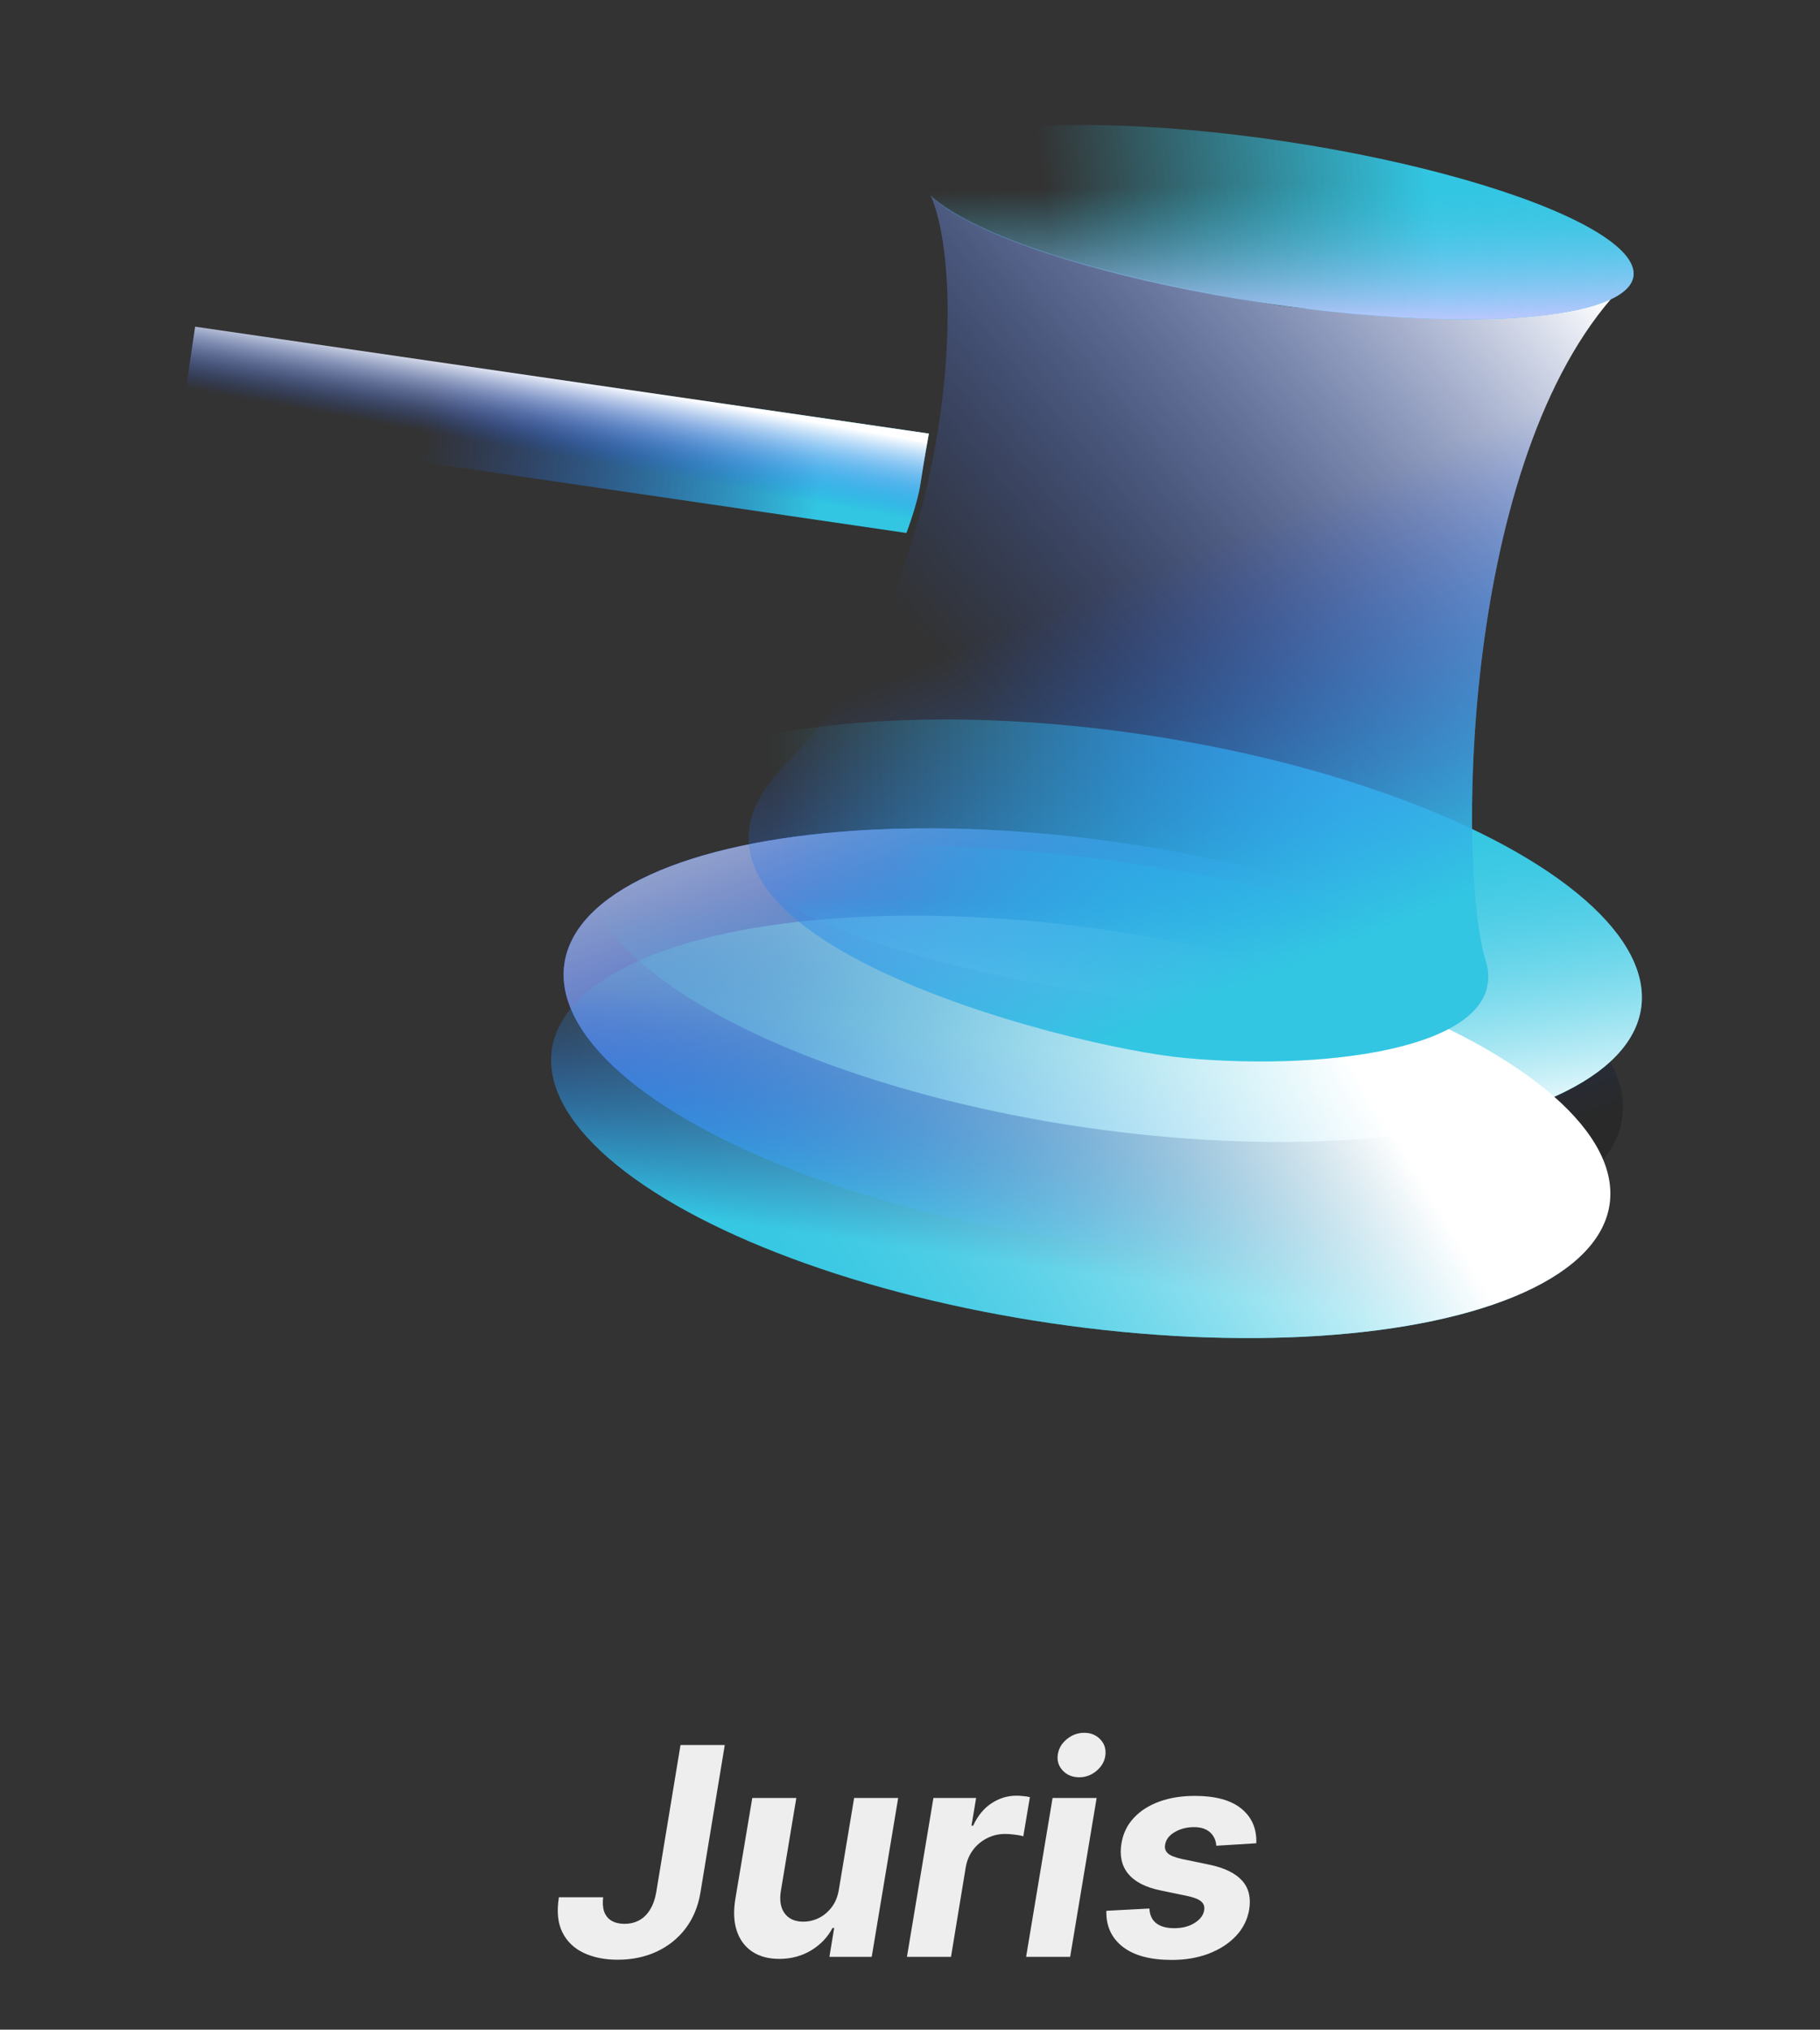 <svg width="200" height="223" viewBox="0 0 200 223" fill="none" xmlns="http://www.w3.org/2000/svg">
<rect x="0" y="0" width="200" height="223" fill="#333333" stroke="none"/>
<ellipse cx="120.141" cy="114.39" rx="22.002" ry="58.737" transform="rotate(98.337 120.141 114.39)" fill="url(#paint0_linear_834_509)"/>
<ellipse cx="120.141" cy="114.39" rx="22.002" ry="58.737" transform="rotate(98.337 120.141 114.39)" fill="url(#paint1_linear_834_509)"/>
<ellipse cx="120.141" cy="114.39" rx="22.002" ry="58.737" transform="rotate(98.337 120.141 114.39)" fill="black" fill-opacity="0.2"/>
<ellipse cx="122.225" cy="102.258" rx="21.818" ry="58.737" transform="rotate(-81.663 122.225 102.258)" fill="url(#paint2_linear_834_509)"/>
<ellipse cx="122.225" cy="102.258" rx="21.818" ry="58.737" transform="rotate(-81.663 122.225 102.258)" fill="url(#paint3_linear_834_509)"/>
<ellipse cx="118.762" cy="123.812" rx="21.818" ry="58.737" transform="rotate(98.337 118.762 123.812)" fill="url(#paint4_linear_834_509)"/>
<ellipse cx="118.762" cy="123.812" rx="21.818" ry="58.737" transform="rotate(98.337 118.762 123.812)" fill="url(#paint5_linear_834_509)"/>
<ellipse cx="124.044" cy="102.279" rx="7.372" ry="39.922" transform="rotate(-81.494 124.044 102.279)" fill="url(#paint6_linear_834_509)"/>
<ellipse cx="124.044" cy="102.279" rx="7.372" ry="39.922" transform="rotate(-81.494 124.044 102.279)" fill="url(#paint7_linear_834_509)"/>
<path d="M177.13 32.735C160.334 52.086 160.278 96.093 163.242 105.506C166.206 114.919 146.619 117.751 130.263 116.249C117.185 115.048 68.069 102.443 86.254 84.086C104.438 65.729 106.511 31.237 102.281 21.503C107.273 25.887 120.53 30.413 140.159 33.49C153.912 35.645 177.13 32.735 177.13 32.735Z" fill="url(#paint8_linear_834_509)"/>
<path d="M177.13 32.735C160.334 52.086 160.278 96.093 163.242 105.506C166.206 114.919 146.619 117.751 130.263 116.249C117.185 115.048 68.069 102.443 86.254 84.086C104.438 65.729 106.511 31.237 102.281 21.503C107.273 25.887 120.53 30.413 140.159 33.49C153.912 35.645 177.13 32.735 177.13 32.735Z" fill="url(#paint9_linear_834_509)"/>
<ellipse cx="140.022" cy="24.409" rx="8.951" ry="39.922" transform="rotate(-81.407 140.022 24.409)" fill="url(#paint10_linear_834_509)"/>
<ellipse cx="140.022" cy="24.409" rx="8.951" ry="39.922" transform="rotate(-81.407 140.022 24.409)" fill="url(#paint11_linear_834_509)"/>
<path d="M21.441 35.893L102.072 47.638C102.072 47.638 101.461 51.017 101.144 53.18C100.827 55.342 99.608 58.562 99.608 58.562L19.832 46.871L20.637 41.382L21.441 35.893Z" fill="url(#paint12_linear_834_509)"/>
<path d="M21.441 35.893L102.072 47.638C102.072 47.638 101.461 51.017 101.144 53.18C100.827 55.342 99.608 58.562 99.608 58.562L19.832 46.871L20.637 41.382L21.441 35.893Z" fill="url(#paint13_linear_834_509)"/>
<path d="M74.781 191.727H79.645L76.963 207.989C76.706 209.496 76.16 210.799 75.327 211.898C74.493 212.989 73.437 213.833 72.156 214.432C70.876 215.023 69.448 215.318 67.872 215.318C66.456 215.318 65.213 215.068 64.145 214.568C63.084 214.068 62.3 213.311 61.793 212.295C61.293 211.28 61.168 210 61.418 208.455H66.281C66.206 209.083 66.243 209.614 66.395 210.045C66.554 210.477 66.823 210.807 67.202 211.034C67.581 211.261 68.054 211.375 68.622 211.375C69.236 211.375 69.781 211.242 70.258 210.977C70.736 210.712 71.13 210.322 71.44 209.807C71.758 209.292 71.982 208.663 72.111 207.92L74.781 191.727ZM92.19 207.568L93.861 197.545H98.702L95.793 215H91.145L91.668 211.83H91.486C90.948 212.852 90.164 213.674 89.133 214.295C88.103 214.917 86.933 215.227 85.622 215.227C84.456 215.227 83.471 214.962 82.668 214.432C81.872 213.902 81.308 213.148 80.974 212.17C80.641 211.193 80.584 210.023 80.804 208.659L82.668 197.545H87.508L85.804 207.795C85.645 208.826 85.789 209.64 86.236 210.239C86.683 210.837 87.365 211.136 88.281 211.136C88.865 211.136 89.429 211.004 89.974 210.739C90.528 210.466 91.005 210.064 91.406 209.534C91.808 209.004 92.069 208.348 92.19 207.568ZM99.665 215L102.574 197.545H107.267L106.756 200.591H106.938C107.438 199.508 108.108 198.689 108.949 198.136C109.797 197.576 110.71 197.295 111.688 197.295C111.93 197.295 112.184 197.311 112.449 197.341C112.722 197.364 112.964 197.402 113.176 197.455L112.449 201.761C112.237 201.686 111.934 201.625 111.54 201.58C111.153 201.527 110.786 201.5 110.438 201.5C109.733 201.5 109.078 201.655 108.472 201.966C107.866 202.269 107.354 202.693 106.938 203.239C106.528 203.784 106.259 204.413 106.131 205.125L104.506 215H99.665ZM112.759 215L115.668 197.545H120.509L117.599 215H112.759ZM118.588 195.273C117.868 195.273 117.274 195.034 116.804 194.557C116.342 194.072 116.152 193.496 116.236 192.83C116.319 192.148 116.645 191.572 117.213 191.102C117.781 190.625 118.425 190.386 119.145 190.386C119.865 190.386 120.452 190.625 120.906 191.102C121.361 191.572 121.55 192.148 121.474 192.83C121.399 193.496 121.077 194.072 120.509 194.557C119.948 195.034 119.308 195.273 118.588 195.273ZM138.057 202.523L133.659 202.795C133.636 202.409 133.53 202.064 133.341 201.761C133.159 201.451 132.89 201.205 132.534 201.023C132.186 200.841 131.746 200.75 131.216 200.75C130.42 200.75 129.712 200.932 129.091 201.295C128.47 201.659 128.117 202.125 128.034 202.693C127.966 203.057 128.061 203.364 128.318 203.614C128.576 203.864 129.095 204.076 129.875 204.25L132.943 204.886C134.58 205.235 135.761 205.814 136.489 206.625C137.223 207.436 137.485 208.496 137.273 209.807C137.083 210.92 136.595 211.894 135.807 212.727C135.019 213.553 134.019 214.197 132.807 214.659C131.595 215.114 130.25 215.341 128.773 215.341C126.402 215.341 124.598 214.856 123.364 213.886C122.129 212.917 121.534 211.602 121.58 209.943L126.307 209.693C126.345 210.405 126.595 210.943 127.057 211.307C127.519 211.663 128.152 211.845 128.955 211.852C129.856 211.867 130.621 211.682 131.25 211.295C131.886 210.902 132.246 210.424 132.33 209.864C132.39 209.47 132.277 209.152 131.989 208.909C131.708 208.667 131.193 208.466 130.443 208.307L127.534 207.705C125.883 207.364 124.697 206.754 123.977 205.875C123.258 204.996 123.011 203.879 123.239 202.523C123.42 201.439 123.871 200.511 124.591 199.739C125.318 198.958 126.254 198.36 127.398 197.943C128.549 197.527 129.848 197.318 131.295 197.318C133.561 197.318 135.265 197.784 136.409 198.716C137.561 199.648 138.11 200.917 138.057 202.523Z" fill="#EEEEEE"/>
<defs>
<linearGradient id="paint0_linear_834_509" x1="128.722" y1="75.585" x2="121.403" y2="161.646" gradientUnits="userSpaceOnUse">
<stop stop-color="#1E56F5" stop-opacity="0"/>
<stop offset="1" stop-color="#1E56F5"/>
</linearGradient>
<linearGradient id="paint1_linear_834_509" x1="133.589" y1="83.774" x2="80.956" y2="111.315" gradientUnits="userSpaceOnUse">
<stop stop-color="#1E56F5" stop-opacity="0"/>
<stop offset="1" stop-color="#B3C7FF"/>
</linearGradient>
<linearGradient id="paint2_linear_834_509" x1="113.614" y1="66.016" x2="124.146" y2="128.705" gradientUnits="userSpaceOnUse">
<stop stop-color="#32C6E2" stop-opacity="0"/>
<stop offset="1" stop-color="#32C6E2"/>
</linearGradient>
<linearGradient id="paint3_linear_834_509" x1="129.899" y1="92.788" x2="93.611" y2="103.389" gradientUnits="userSpaceOnUse">
<stop stop-color="#32C6E2" stop-opacity="0"/>
<stop offset="1" stop-color="white"/>
</linearGradient>
<linearGradient id="paint4_linear_834_509" x1="111.125" y1="147.45" x2="134.717" y2="147.424" gradientUnits="userSpaceOnUse">
<stop stop-color="#2057F1" stop-opacity="0"/>
<stop offset="1" stop-color="#32C6E2"/>
</linearGradient>
<linearGradient id="paint5_linear_834_509" x1="100.996" y1="100.72" x2="150.496" y2="161.356" gradientUnits="userSpaceOnUse">
<stop stop-color="white"/>
<stop offset="1" stop-color="#32C6E2" stop-opacity="0"/>
</linearGradient>
<linearGradient id="paint6_linear_834_509" x1="121.134" y1="77.646" x2="134.421" y2="116.966" gradientUnits="userSpaceOnUse">
<stop stop-color="#32C6E2" stop-opacity="0"/>
<stop offset="1" stop-color="#32C6E2"/>
</linearGradient>
<linearGradient id="paint7_linear_834_509" x1="126.637" y1="95.842" x2="113.604" y2="97.735" gradientUnits="userSpaceOnUse">
<stop stop-color="#32C6E2" stop-opacity="0"/>
<stop offset="1" stop-color="white"/>
</linearGradient>
<linearGradient id="paint8_linear_834_509" x1="172.255" y1="27.714" x2="109.598" y2="79.996" gradientUnits="userSpaceOnUse">
<stop stop-color="white"/>
<stop offset="1" stop-color="#1E56F5" stop-opacity="0"/>
</linearGradient>
<linearGradient id="paint9_linear_834_509" x1="113.617" y1="67.828" x2="131.358" y2="110.745" gradientUnits="userSpaceOnUse">
<stop stop-color="#2057F1" stop-opacity="0"/>
<stop offset="1" stop-color="#32C6E2"/>
</linearGradient>
<linearGradient id="paint10_linear_834_509" x1="136.489" y1="-0.224" x2="147.806" y2="40.437" gradientUnits="userSpaceOnUse">
<stop stop-color="#32C6E2" stop-opacity="0"/>
<stop offset="1" stop-color="#32C6E2"/>
</linearGradient>
<linearGradient id="paint11_linear_834_509" x1="143.17" y1="17.972" x2="127.499" y2="20.735" gradientUnits="userSpaceOnUse">
<stop stop-color="#32C6E2" stop-opacity="0"/>
<stop offset="1" stop-color="#C2C7FF"/>
</linearGradient>
<linearGradient id="paint12_linear_834_509" x1="46.518" y1="47.41" x2="90.222" y2="52.852" gradientUnits="userSpaceOnUse">
<stop stop-color="#2057F1" stop-opacity="0"/>
<stop offset="1" stop-color="#32C6E2"/>
</linearGradient>
<linearGradient id="paint13_linear_834_509" x1="69.903" y1="42.793" x2="68.351" y2="51.383" gradientUnits="userSpaceOnUse">
<stop stop-color="white"/>
<stop offset="1" stop-color="#1E56F5" stop-opacity="0"/>
</linearGradient>
</defs>
</svg>
